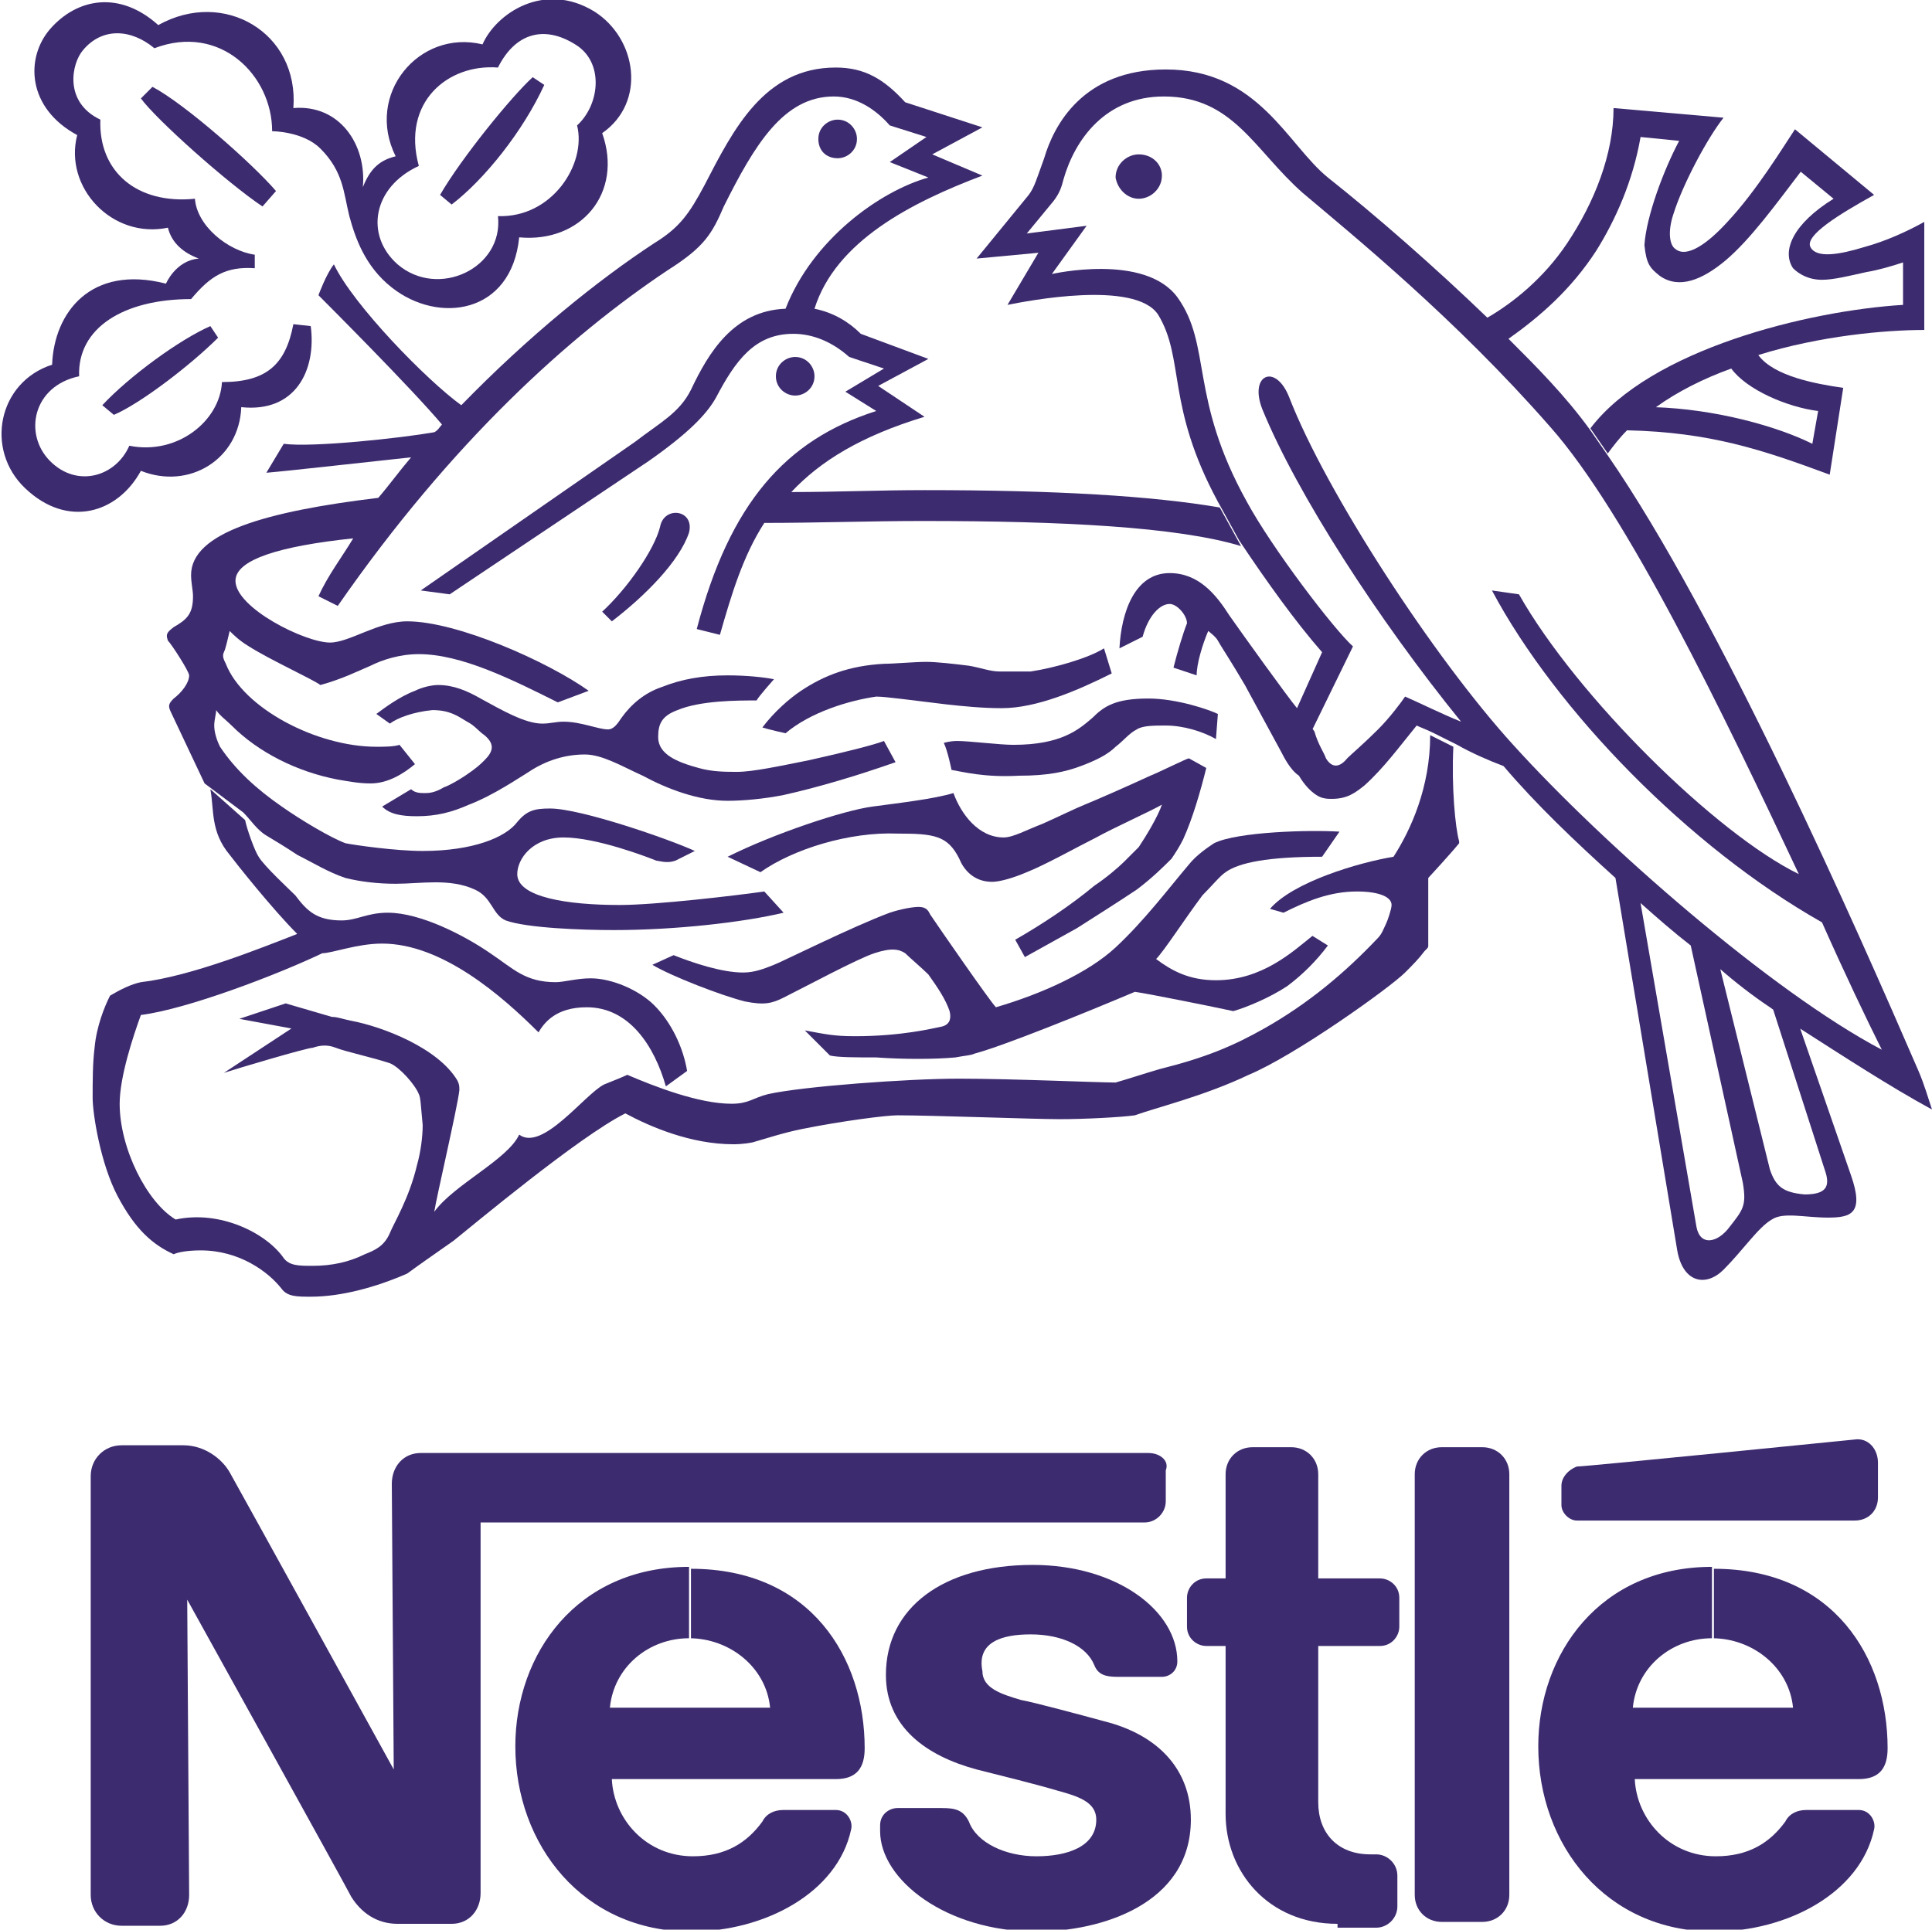 <?xml version="1.0" encoding="utf-8"?>
<!-- Generator: Adobe Illustrator 23.0.3, SVG Export Plug-In . SVG Version: 6.00 Build 0)  -->
<svg version="1.1" id="Layer_1" xmlns="http://www.w3.org/2000/svg" xmlns:xlink="http://www.w3.org/1999/xlink" x="0px" y="0px"
	 viewBox="0 0 100.1 100" style="enable-background:new 0 0 100.1 100;" xml:space="preserve">
<style type="text/css">
	.st0{fill:#3D2B6F;}
</style>
<g>
	<g>
		<g>
			<path class="st0" d="M59,10.3c0.6,0,1.2-0.5,1.2-1.2C60.2,8.5,59.7,8,59,8c-0.6,0-1.2,0.5-1.2,1.2C57.9,9.8,58.4,10.3,59,10.3z"
				/>
		</g>
		<g>
			<path class="st0" d="M43.4,8.2c0.5,0,1-0.4,1-1c0-0.5-0.4-1-1-1c-0.5,0-1,0.4-1,1C42.4,7.8,42.8,8.2,43.4,8.2z"/>
		</g>
		<g>
			<path class="st0" d="M31.7,32.2l-0.5-0.5c1.3-1.2,2.7-3.2,3-4.4c0.2-1.1,1.8-0.9,1.5,0.3C35.2,29.1,33.4,30.9,31.7,32.2z"/>
		</g>
		<g>
			<path class="st0" d="M21.7,8.6c-2.4,1.1-2.8,3.6-1.1,5.1c2.1,1.8,5.5,0.2,5.2-2.5c2.8,0.1,4.6-2.7,4.1-4.7
				c1.2-1.1,1.4-3.3-0.1-4.2c-1.6-1-3.1-0.6-4,1.2C23.2,3.3,20.8,5.3,21.7,8.6l-1.2-0.5c-1.6-3.2,1.2-6.6,4.5-5.8
				c0.7-1.6,3.2-3.3,5.8-1.7C33,2,33.5,5.3,31.2,6.9c1.1,3.1-1.1,5.7-4.3,5.4c-0.4,4-4.2,4.5-6.6,2.6c-1.4-1.1-1.9-2.6-2.2-3.7
				c-0.3-1.2-0.3-2.3-1.5-3.5c-0.9-0.9-2.5-0.9-2.5-0.9c0-2.9-2.7-5.6-6.1-4.3c-1.2-1-2.7-1.1-3.7,0.1c-0.6,0.7-1,2.7,0.9,3.6
				c-0.1,2.7,1.9,4.4,4.9,4.1c0.1,1.4,1.7,2.7,3.1,2.9l0,0.7c-1.5-0.1-2.3,0.4-3.3,1.6C6.4,15.5,4,17,4.1,19.5
				c-2.4,0.5-2.9,3-1.5,4.4c1.4,1.4,3.4,0.8,4.1-0.8c2.5,0.5,4.7-1.3,4.8-3.3c2.3,0,3.3-0.9,3.7-3l0.9,0.1c0.3,2.3-0.8,4.5-3.6,4.2
				c-0.1,2.7-2.7,4.3-5.2,3.3c-1.2,2.2-3.8,3-6,0.9c-2.1-2-1.4-5.5,1.4-6.4c0.1-2.7,2-5.2,5.9-4.2c0,0,0.5-1.2,1.7-1.3
				c-0.8-0.3-1.4-0.8-1.6-1.6C5.8,12.4,3.3,9.7,4,7c-2.6-1.4-2.7-4-1.4-5.5c1.4-1.6,3.6-2,5.6-0.2c3.4-1.9,7.3,0.4,7,4.3
				c2.4-0.2,3.8,1.9,3.6,4.1c0.4-1,0.9-1.4,1.7-1.6L21.7,8.6z"/>
		</g>
		<g>
			<path class="st0" d="M27.6,4l0.6,0.4c-1.1,2.4-3.1,4.9-4.8,6.2l-0.6-0.5C23.9,8.2,26.5,5,27.6,4z"/>
		</g>
		<g>
			<path class="st0" d="M10.9,16.9l0.4,0.6c-1.4,1.4-4,3.4-5.4,4L5.3,21C6.7,19.5,9.3,17.6,10.9,16.9z"/>
		</g>
		<g>
			<path class="st0" d="M14.3,9.9l-0.7,0.8c-1.8-1.2-5.5-4.5-6.3-5.6l0.6-0.6C9.6,5.4,13.1,8.5,14.3,9.9z"/>
		</g>
		<g>
			<path class="st0" d="M10.9,40.9c0.2,1.1,0,2.2,1,3.4c0.3,0.4,2.2,2.8,3.5,4.1c-1.8,0.7-5.5,2.2-8.1,2.5c-0.5,0.1-1.1,0.4-1.6,0.7
				c-0.3,0.6-0.7,1.6-0.8,2.7c-0.1,0.8-0.1,1.7-0.1,2.6c0,0.8,0.4,3.4,1.3,5.1C7,63.7,7.9,64.5,9,65c0.2-0.1,0.7-0.2,1.4-0.2
				c2,0,3.5,1.1,4.2,2c0.3,0.4,0.8,0.4,1.5,0.4c1.6,0,3.4-0.5,5-1.2c0.4-0.3,1.4-1,2.4-1.7c1-0.8,6.5-5.4,8.9-6.6
				c1.3,0.7,3.4,1.6,5.6,1.6c0.1,0,0.5,0,1-0.1c0.7-0.2,1.6-0.5,2.6-0.7c2-0.4,4.3-0.7,4.9-0.7c1.8,0,7.1,0.2,8.4,0.2
				c1.3,0,3.2-0.1,3.9-0.2c1.1-0.4,3.6-1,5.9-2.1c2.4-1,7.3-4.5,8.1-5.3c0.4-0.4,0.7-0.7,1-1.1C74,49.1,74,49.1,74,49s0-3.5,0-3.5
				s1.2-1.3,1.6-1.8c0,0,0-0.1,0-0.1c-0.2-0.7-0.4-2.8-0.3-4.9l-1.2-0.6c0,2.7-1,4.9-1.9,6.3c-1.8,0.3-5.2,1.3-6.4,2.7l0.7,0.2
				c1.2-0.6,2.4-1.1,3.8-1.1c1.2,0,1.8,0.3,1.8,0.7c0,0.2-0.2,0.8-0.3,1c-0.1,0.2-0.2,0.5-0.4,0.7c-1.7,1.8-3.6,3.4-5.9,4.7
				c-1.6,0.9-3,1.5-5.4,2.1c-0.7,0.2-1.6,0.5-2.3,0.7c-0.9,0-5.4-0.2-8.1-0.2s-8.1,0.4-9.9,0.8c-0.8,0.2-1,0.5-1.9,0.5
				c-1.7,0-4-0.9-5.4-1.5c-0.2,0.1-0.7,0.3-1.2,0.5c-1,0.5-3.2,3.5-4.4,2.6c-0.6,1.3-3.4,2.6-4.4,4c0.1-0.7,1.2-5.4,1.3-6.3
				c0-0.2,0-0.3-0.1-0.5c-1-1.7-3.9-2.8-5.5-3.1c-0.5-0.1-0.7-0.2-1-0.2L14.8,52l-2.4,0.8l2.7,0.5l-3.5,2.3c0.6-0.2,4.3-1.3,4.6-1.3
				c0.3-0.1,0.7-0.2,1.2,0c0.5,0.2,1.9,0.5,2.8,0.8c0.5,0.2,1.3,1.1,1.5,1.6c0.1,0.2,0.1,0.6,0.2,1.6c0,0.6-0.1,1.4-0.3,2.1
				c-0.4,1.7-1.2,3-1.4,3.5c-0.3,0.7-0.8,0.9-1.3,1.1c-0.8,0.4-1.7,0.6-2.7,0.6c-0.7,0-1.2,0-1.5-0.4c-0.9-1.3-3.3-2.5-5.6-2
				c-1.5-0.9-2.9-3.7-2.9-6c0-1.4,0.7-3.5,1.1-4.6c2.4-0.3,7.1-2.1,9.4-3.2c0.5,0,1.8-0.5,3.1-0.5c3.1,0,6.2,2.7,8.1,4.6
				c0.3-0.5,0.9-1.3,2.5-1.3c2.2,0,3.5,2,4.1,4.1l1.1-0.8c-0.2-1.2-0.8-2.5-1.7-3.4c-0.8-0.8-2.2-1.4-3.3-1.4
				c-0.7,0-1.4,0.2-1.8,0.2c-1.6,0-2.2-0.7-3.4-1.5c-1.3-0.9-3.6-2.1-5.3-2.1c-1.1,0-1.6,0.4-2.4,0.4c-1.3,0-1.8-0.5-2.4-1.3
				c-0.3-0.3-1.6-1.5-1.9-2c-0.2-0.3-0.6-1.4-0.7-1.9L10.9,40.9z"/>
		</g>
		<g>
			<path class="st0" d="M12.6,42.1c0.4,0.4,0.7,0.9,1.2,1.2c0.5,0.3,1,0.6,1.6,1c0.8,0.4,1.6,0.9,2.5,1.2c0.8,0.2,1.7,0.3,2.6,0.3
				c1.3,0,2.8-0.3,4.1,0.3c0.9,0.4,0.9,1.3,1.6,1.6c1.1,0.4,4,0.5,5.6,0.5c3.2,0,6.7-0.4,8.8-0.9l-1-1.1c-1.4,0.2-5.6,0.7-7.5,0.7
				c-2.7,0-5.3-0.4-5.3-1.6c0-0.8,0.8-1.9,2.4-1.9c1.7,0,4.3,1,4.8,1.2c0.5,0.1,0.7,0.1,1,0l1-0.5c-1.3-0.6-5.9-2.2-7.5-2.2
				c-0.8,0-1.2,0.1-1.7,0.7c-0.6,0.8-2.3,1.5-4.9,1.5c-1.4,0-3.5-0.3-4-0.4c-0.8-0.3-2.3-1.2-3.3-1.9c-1.3-0.9-2.4-1.9-3.2-3.1
				c-0.2-0.4-0.3-0.8-0.3-1.1c0-0.3,0.1-0.6,0.1-0.8c0.2,0.3,0.5,0.5,0.8,0.8c1.4,1.4,3.4,2.4,5.5,2.8c0.6,0.1,1.1,0.2,1.7,0.2
				c0.9,0,1.7-0.5,2.3-1l-0.8-1c-0.3,0.1-0.8,0.1-1.2,0.1c-3.1,0-6.9-2-7.8-4.3c-0.1-0.2-0.2-0.4-0.1-0.6c0.1-0.2,0.2-0.7,0.3-1.1
				c0.2,0.2,0.5,0.5,1,0.8c1.1,0.7,3.3,1.7,3.7,2c1.1-0.3,1.9-0.7,2.6-1c0.6-0.3,1.5-0.6,2.5-0.6c2.2,0,4.8,1.3,7.2,2.5l1.6-0.6
				c-2.1-1.5-6.8-3.6-9.4-3.6c-1.5,0-3,1.1-4,1.1c-1.3,0-4.9-1.8-4.9-3.2c0-1.1,2.3-1.8,6.1-2.2c-0.6,1-1.3,1.9-1.8,3l1,0.5
				c5.9-8.5,12-14,17.1-17.4c1.9-1.2,2.3-1.9,2.9-3.3c1.6-3.2,3.1-5.7,5.7-5.7c1.2,0,2.2,0.7,2.9,1.5l1.9,0.6l-1.9,1.3l2,0.8
				c-2.5,0.7-6,3.2-7.4,6.8c-2.7,0.1-4,2.3-4.9,4.2c-0.6,1.2-1.6,1.7-2.9,2.7l-11.1,7.7l1.5,0.2l10.3-6.9c2-1.4,3-2.4,3.5-3.3
				c1-1.9,2-3.3,4-3.3c1,0,2,0.4,2.9,1.2l1.8,0.6l-2,1.2l1.6,1c-4.7,1.5-7.6,4.8-9.3,11.3l1.2,0.3c0.6-2.1,1.2-4.1,2.3-5.8
				c2.7,0,5.5-0.1,8.2-0.1c7.2,0,13.2,0.3,16.5,1.3l-1.1-2c-3.5-0.6-8.5-0.9-15.3-0.9c-2.3,0-4.6,0.1-6.9,0.1
				c1.5-1.6,3.6-2.9,6.9-3.9L45.5,20l2.6-1.4l-3.5-1.3c-0.6-0.6-1.4-1.1-2.4-1.3c1.1-3.5,5-5.5,8.7-6.9L48.3,8l2.6-1.4l-4-1.3
				c-1.1-1.2-2.1-1.8-3.6-1.8c-3.7,0-5.3,3.2-6.8,6.1c-0.8,1.5-1.3,2.2-2.6,3c-2.9,1.9-6.5,4.8-10,8.4c-1.8-1.3-5.6-5.2-6.6-7.3
				c-0.4,0.5-0.8,1.6-0.8,1.6c0.4,0.4,4.8,4.8,6.4,6.7c-0.1,0.1-0.2,0.3-0.4,0.4c-1.7,0.3-6.3,0.8-7.8,0.6l-0.9,1.5
				c1.2-0.1,5.6-0.6,7.5-0.8c-0.6,0.7-1.1,1.4-1.7,2.1c-5.8,0.7-9.7,1.8-9.7,4c0,0.4,0.1,0.8,0.1,1.1c0,0.9-0.3,1.2-1,1.6
				c-0.4,0.3-0.4,0.4-0.3,0.7c0.2,0.2,1.1,1.6,1.1,1.8c0,0.4-0.4,0.9-0.8,1.2c-0.3,0.3-0.3,0.4-0.1,0.8l1.7,3.6L12.6,42.1z"/>
		</g>
		<g>
			<path class="st0" d="M84.3,22.3c-0.4,0.4-0.7,0.8-1,1.2l-0.9-1.3c3.1-4.1,11.3-6.1,16.2-6.4v-2.2c-0.6,0.2-1.3,0.4-1.9,0.5
				c-0.9,0.2-1.7,0.4-2.3,0.4c-0.7,0-1.2-0.3-1.5-0.6c-0.6-0.9,0-2.3,2.1-3.6l-1.7-1.4c-1.3,1.7-2.6,3.5-3.9,4.6
				c-1.2,1-2.4,1.5-3.4,0.8c-0.5-0.4-0.7-0.6-0.8-1.6c0.1-1.5,1-3.9,1.8-5.4l-2-0.2c-0.4,2.3-1.3,4.3-2.3,5.9
				c-1.3,2-2.9,3.4-4.6,4.6l-1.1-1.1c1.4-0.8,3-2.1,4.2-3.9c1.4-2.1,2.4-4.6,2.4-7l5.7,0.5c-0.8,1-2.1,3.4-2.6,5
				c-0.3,0.9-0.2,1.6,0.1,1.8c0.6,0.5,1.7-0.3,2.7-1.4c1.5-1.6,2.9-3.9,3.5-4.8l4.1,3.4c-1.8,1-3.6,2.1-3.3,2.7
				c0.3,0.6,1.5,0.4,2.8,0c1.1-0.3,2.2-0.8,3.1-1.3v5.6c-2,0-5.4,0.3-8.6,1.3c0.8,1.1,3,1.5,4.4,1.7l-0.7,4.5
				C91.3,23.3,88.6,22.4,84.3,22.3l1.4-1.2c3.2,0.1,6.4,1,8.2,1.9l0.3-1.7c-1.6-0.2-3.7-1.1-4.5-2.2c-1.4,0.5-2.8,1.2-3.9,2
				L84.3,22.3z"/>
		</g>
		<g>
			<path class="st0" d="M67.2,36.7l1.3-2.9c-1.4-1.6-2.9-3.7-4.3-5.8l-1.1-2c-2.7-5-1.7-7.4-3.1-9.7c-1.2-1.8-6.8-0.7-7.8-0.5
				l1.6-2.7l-3.2,0.3l2.7-3.3c0.3-0.4,0.4-0.8,0.8-1.9c0.5-1.7,2-4.6,6.3-4.6c4.8,0,6.3,3.9,8.4,5.6c2.4,1.9,5.5,4.6,8.3,7.3
				l1.1,1.1c1.4,1.4,2.9,2.9,4.2,4.7l0.9,1.3c5.8,8.4,12.9,24.5,16.1,31.9c0.3,0.7,0.5,1.4,0.7,2c-2.2-1.2-4.5-2.7-7-4.3l-1.4-1
				c-0.9-0.6-1.8-1.3-2.6-2L87.6,49c-0.9-0.7-1.7-1.4-2.6-2.2l2.9,16.8c0.2,1,1.1,0.8,1.7,0c0.7-0.9,0.9-1.1,0.7-2.3L87.6,49
				l1.5,1.1l2.6,10.5c0.3,0.9,0.7,1.2,1.8,1.3c1.1,0,1.3-0.4,1.1-1.1l-2.8-8.7l1.4,1l2.7,7.8c0.7,2,0,2.2-1.2,2.2
				c-1.2,0-2.3-0.3-2.9,0.1c-0.7,0.4-1.5,1.6-2.5,2.6c-0.9,0.9-2.1,0.7-2.4-1l-3.2-19.3c-2.1-1.9-4.1-3.8-5.8-5.8
				c-0.8-0.3-1.7-0.7-2.4-1.1l-1.2-0.6c-0.4-0.2-0.7-0.3-0.9-0.4c-0.9,1.1-1.7,2.2-2.7,3.1c-0.5,0.4-0.9,0.7-1.7,0.7
				c-0.2,0-0.5,0-0.8-0.2c-0.3-0.2-0.6-0.5-0.9-1C67,40,66.7,39.6,66.4,39c-0.6-1.1-1.3-2.4-1.9-3.5c-0.7-1.2-1.3-2.1-1.4-2.3
				c-0.1-0.2-0.5-0.5-0.5-0.5C62.3,33.4,62,34.4,62,35l-1.2-0.4c0.2-0.8,0.5-1.8,0.7-2.3c0-0.4-0.5-1-0.9-1c-0.5,0-1.1,0.6-1.4,1.7
				L58,33.6c0.1-1.9,0.8-3.9,2.6-3.9c1.5,0,2.4,1.1,3.1,2.2C64.4,32.9,66.7,36.1,67.2,36.7l0.9,1.2c0.2,0.7,0.5,1.1,0.6,1.4
				c0.3,0.5,0.7,0.5,1.1,0c0.2-0.2,0.9-0.8,1.6-1.5c0.6-0.6,1.2-1.4,1.4-1.7c0.7,0.3,1.9,0.9,2.9,1.3c-4.3-5.3-8.5-11.8-10.3-16.2
				c-0.7-1.8,0.7-2.4,1.4-0.6c1.9,4.9,7.5,13.5,11.6,18c4.7,5.2,13.4,12.8,19.1,15.8c-0.8-1.6-1.9-3.9-3.1-6.6
				c-6.9-3.9-13.8-11-17.1-17.2l1.4,0.2c3,5.3,10.2,12.4,14.5,14.5c-3.9-8.3-8.9-18.7-12.9-23.2c-4.9-5.6-10.2-9.9-12.8-12.1
				c-2.5-2.2-3.6-5-7.2-5c-3,0-4.6,2.2-5.2,4.3c-0.1,0.4-0.2,0.7-0.5,1.1l-1.4,1.7l3.1-0.4l-1.8,2.5c0,0,4.8-1.1,6.5,1.2
				c1.8,2.5,0.6,5.2,3.6,10.6c1.3,2.4,4.5,6.6,5.5,7.5l-2.1,4.3L67.2,36.7z"/>
		</g>
		<g>
			<path class="st0" d="M20.2,37.5L19.5,37c0.4-0.3,1.2-0.9,2-1.2c0.4-0.2,0.9-0.3,1.2-0.3c0.8,0,1.5,0.3,2.2,0.7
				c1.1,0.6,2.3,1.3,3.2,1.3c0.4,0,0.7-0.1,1.1-0.1c0.9,0,1.8,0.4,2.3,0.4c0.3,0,0.5-0.3,0.7-0.6c0.5-0.7,1.2-1.3,2.1-1.6
				c1-0.4,2.1-0.6,3.4-0.6c1,0,1.9,0.1,2.4,0.2c0,0-0.8,0.9-0.9,1.1c-1,0-2.9,0-4.1,0.5c-0.8,0.3-1,0.7-1,1.4c0,0.9,1,1.3,2.1,1.6
				c0.7,0.2,1.4,0.2,2,0.2c0.8,0,2.2-0.3,3.7-0.6c1.8-0.4,3.4-0.8,3.9-1l0.6,1.1c-2,0.7-4,1.3-5.8,1.7c-1,0.2-2.1,0.3-2.9,0.3
				c-1.5,0-3.1-0.6-4.4-1.3c-1.1-0.5-2.1-1.1-3-1.1c-1,0-2,0.3-2.9,0.9c-0.5,0.3-1.8,1.2-3.1,1.7c-0.9,0.4-1.7,0.6-2.7,0.6
				c-0.8,0-1.4-0.1-1.8-0.5l1.5-0.9c0.2,0.2,0.5,0.2,0.7,0.2s0.5,0,1-0.3c0.3-0.1,0.8-0.4,1.1-0.6c0.6-0.4,0.8-0.6,1-0.8
				c0.4-0.4,0.6-0.8,0-1.3c-0.3-0.2-0.5-0.5-0.9-0.7c-0.5-0.3-0.9-0.6-1.8-0.6C21.4,36.9,20.6,37.2,20.2,37.5z"/>
		</g>
		<g>
			<path class="st0" d="M40.7,38c0,0-0.9-0.2-1.2-0.3c0.6-0.8,1.4-1.5,2-1.9c1.2-0.8,2.5-1.3,4.3-1.4c0.5,0,1.6-0.1,2.2-0.1
				c0.5,0,1.4,0.1,2.2,0.2c0.6,0.1,1.1,0.3,1.6,0.3c0.3,0,1.2,0,1.6,0c1.3-0.2,3-0.7,3.8-1.2l0.4,1.3c-1.8,0.9-3.9,1.8-5.7,1.8
				c-1,0-2-0.1-2.9-0.2c-1.7-0.2-3.1-0.4-3.6-0.4C44,36.3,42,36.9,40.7,38z"/>
		</g>
		<g>
			<path class="st0" d="M39.4,45.2l-1.7-0.8c2.4-1.2,6-2.4,7.5-2.6c1.5-0.2,3.2-0.4,4.2-0.7c0.4,1.1,1.3,2.3,2.6,2.3
				c0.5,0,1.2-0.4,2-0.7c0.9-0.4,1.7-0.8,2.2-1c0.5-0.2,2.1-0.9,3.4-1.5c0.5-0.2,1.9-0.9,2-0.9l0.9,0.5c-0.3,1.2-0.7,2.6-1.2,3.7
				c-0.2,0.4-0.4,0.7-0.6,1c-0.4,0.4-1,1-1.8,1.6c-0.9,0.6-2,1.3-3.1,2c-0.9,0.5-1.8,1-2.7,1.5l-0.5-0.9c1.4-0.8,2.9-1.8,4.1-2.8
				c0.6-0.4,1.2-0.9,1.6-1.3c0.3-0.3,0.5-0.5,0.7-0.7c0.4-0.6,1-1.6,1.2-2.2c-0.5,0.3-2.5,1.2-3.4,1.7c-1,0.5-2.6,1.4-3.6,1.8
				c-0.7,0.3-1.4,0.5-1.8,0.5c-1,0-1.5-0.7-1.7-1.2c-0.6-1.2-1.3-1.3-3.2-1.3C44,43.1,41.1,44,39.4,45.2z"/>
		</g>
		<g>
			<path class="st0" d="M49.3,39.9c0,0-0.2-1-0.4-1.4c0,0,0.3-0.1,0.7-0.1c0.6,0,2.2,0.2,2.9,0.2c2.5,0,3.4-0.8,4.1-1.4
				c0.6-0.6,1.2-1,2.9-1c1.5,0,3.2,0.6,3.6,0.8L63,38.3c-0.7-0.4-1.7-0.7-2.6-0.7c-0.6,0-1.2,0-1.5,0.2c-0.4,0.2-0.7,0.6-1.1,0.9
				c-0.4,0.4-1,0.7-1.8,1c-0.8,0.3-1.7,0.5-3.2,0.5C51,40.3,49.9,40,49.3,39.9z"/>
		</g>
		<g>
			<path class="st0" d="M33.8,50l1.1-0.5c1,0.4,2.5,0.9,3.6,0.9c0.6,0,1.1-0.2,1.6-0.4c0.3-0.1,4.1-2,6-2.7c0.6-0.2,1.2-0.3,1.5-0.3
				c0.4,0,0.5,0.2,0.6,0.4c0.4,0.6,3.1,4.5,3.4,4.8c2.4-0.7,4.8-1.8,6.2-3.1c1.5-1.4,2.7-3,3.8-4.3c0.4-0.5,1-0.9,1.3-1.1
				c1.2-0.6,5-0.7,6.5-0.6l-0.9,1.3c-2.8,0-4.3,0.3-5,0.8c-0.3,0.2-0.7,0.7-1.2,1.2c-0.9,1.2-2,2.9-2.4,3.3c0.8,0.6,1.7,1.1,3.1,1.1
				c2.4,0,4-1.5,5-2.3l0.8,0.5c-0.6,0.8-1.3,1.5-2.1,2.1c-0.9,0.6-2.1,1.1-2.8,1.3c-1.4-0.3-4.4-0.9-5.1-1c-2.6,1.1-6.8,2.8-8.3,3.2
				c-0.2,0.1-0.5,0.1-1,0.2c-1.1,0.1-2.7,0.1-4.1,0c-1,0-2,0-2.4-0.1l-1.3-1.3c1.1,0.2,1.5,0.3,2.6,0.3c2.4,0,4-0.4,4.5-0.5
				c0.4-0.1,0.5-0.4,0.4-0.8c-0.2-0.6-0.6-1.2-1.1-1.9c-0.3-0.3-1-0.9-1.2-1.1c-0.3-0.2-0.7-0.3-1.6,0c-0.9,0.3-3.5,1.7-4.7,2.3
				c-0.6,0.3-1,0.4-2,0.2C37.4,51.6,34.8,50.6,33.8,50z"/>
		</g>
		<g>
			<path class="st0" d="M41.2,20.5c0.5,0,1-0.4,1-1c0-0.5-0.4-1-1-1c-0.5,0-1,0.4-1,1C40.2,20.1,40.7,20.5,41.2,20.5z"/>
		</g>
	</g>
	<g>
		<g>
			<path class="st0" d="M78.2,76.4c0-0.8-0.6-1.4-1.4-1.4h-2.1c-0.8,0-1.4,0.6-1.4,1.4l0,21.8c0,0.8,0.6,1.4,1.4,1.4h2.1
				c0.8,0,1.4-0.6,1.4-1.4V76.4z"/>
		</g>
		<g>
			<path class="st0" d="M80.9,77l0,1c0,0.4,0.4,0.8,0.8,0.8l14.4,0c0.7,0,1.2-0.5,1.2-1.2v-1.8c0-0.7-0.5-1.3-1.2-1.2
				c0,0-13.9,1.4-14.4,1.4C81.2,76.2,80.9,76.6,80.9,77z"/>
		</g>
		<g>
			<path class="st0" d="M69.3,99.7c-3.6,0-5.8-2.7-5.8-5.7l0-8.7l-1,0c-0.5,0-1-0.4-1-1v-1.5c0-0.5,0.4-1,1-1l1,0l0-5.4
				c0-0.8,0.6-1.4,1.4-1.4l2,0c0.8,0,1.4,0.6,1.4,1.4l0,5.4l3.2,0c0.5,0,1,0.4,1,1v1.5c0,0.5-0.4,1-1,1l-3.2,0l0,8.1
				c0,1.6,1,2.7,2.7,2.7l0.3,0c0.6,0,1.1,0.5,1.1,1.1v1.6c0,0.6-0.5,1.1-1.1,1.1H69.3z"/>
		</g>
		<g>
			<path class="st0" d="M35.7,84.9c2.1,0,4,1.5,4.2,3.6h-8.3C31.8,86.4,33.6,84.9,35.7,84.9v-3.7c-5.8,0-9,4.5-9,9.3
				c0,5.1,3.5,9.6,9.1,9.6c3.8,0,7.6-2,8.3-5.3c0.1-0.4-0.2-1-0.8-1l-2.7,0c-0.5,0-0.9,0.2-1.1,0.6c-0.8,1.1-1.9,1.8-3.6,1.8
				c-2.4,0-4.1-1.9-4.2-4l11.6,0c1.1,0,1.5-0.6,1.5-1.6c0-4.7-2.8-9.3-9-9.3V84.9z"/>
		</g>
		<g>
			<path class="st0" d="M88.7,84.9c2.1,0,4,1.5,4.2,3.6h-8.3C84.8,86.4,86.6,84.9,88.7,84.9v-3.7c-5.8,0-9,4.5-9,9.3
				c0,5.1,3.5,9.6,9.1,9.6c3.8,0,7.6-2,8.3-5.3c0.1-0.4-0.2-1-0.8-1l-2.7,0c-0.5,0-0.9,0.2-1.1,0.6c-0.8,1.1-1.9,1.8-3.6,1.8
				c-2.4,0-4.1-1.9-4.2-4l11.6,0c1.1,0,1.5-0.6,1.5-1.6c0-4.7-2.8-9.3-9-9.3V84.9z"/>
		</g>
		<g>
			<path class="st0" d="M59.5,75.3H21.8c-0.9,0-1.5,0.7-1.5,1.6l0.1,14.8c0,0-8.1-14.7-8.5-15.4c-0.4-0.7-1.3-1.4-2.4-1.4H6.3
				c-0.9,0-1.6,0.7-1.6,1.6l0,21.7c0,0.9,0.7,1.6,1.6,1.6l2,0c0.9,0,1.5-0.7,1.5-1.6L9.7,82.9c0,0,8.2,14.8,8.5,15.4
				c0.5,0.8,1.3,1.4,2.4,1.4l2.8,0c0.9,0,1.5-0.7,1.5-1.6l0-19.2l34.4,0c0.6,0,1.1-0.5,1.1-1.1v-1.6C60.6,75.7,60.1,75.3,59.5,75.3z
				"/>
		</g>
		<g>
			<path class="st0" d="M53.4,84.7c1.6,0,2.9,0.6,3.3,1.6c0.2,0.5,0.6,0.6,1.2,0.6h2.3c0.4,0,0.8-0.3,0.8-0.8c0-2.6-3.1-5-7.5-5
				c-4.6,0-7.6,2.2-7.6,5.7c0,2.7,2.1,4.2,4.7,4.9c1.2,0.3,3.2,0.8,4.2,1.1c1.1,0.3,2,0.6,2,1.5c0,1.4-1.5,1.9-3.1,1.9
				c-1.6,0-3.1-0.7-3.5-1.8c-0.3-0.6-0.7-0.7-1.4-0.7h-2.3c-0.4,0-0.9,0.3-0.9,0.9v0.3c0,2.5,3.4,5.2,8.1,5.2c3.3,0,8-1.4,8-5.8
				c0-2.6-1.7-4.4-4.5-5.1c-1.1-0.3-3.7-1-4.3-1.1c-1-0.3-2-0.6-2-1.5C50.6,85.1,51.9,84.7,53.4,84.7z"/>
		</g>
	</g>
</g>
</svg>

